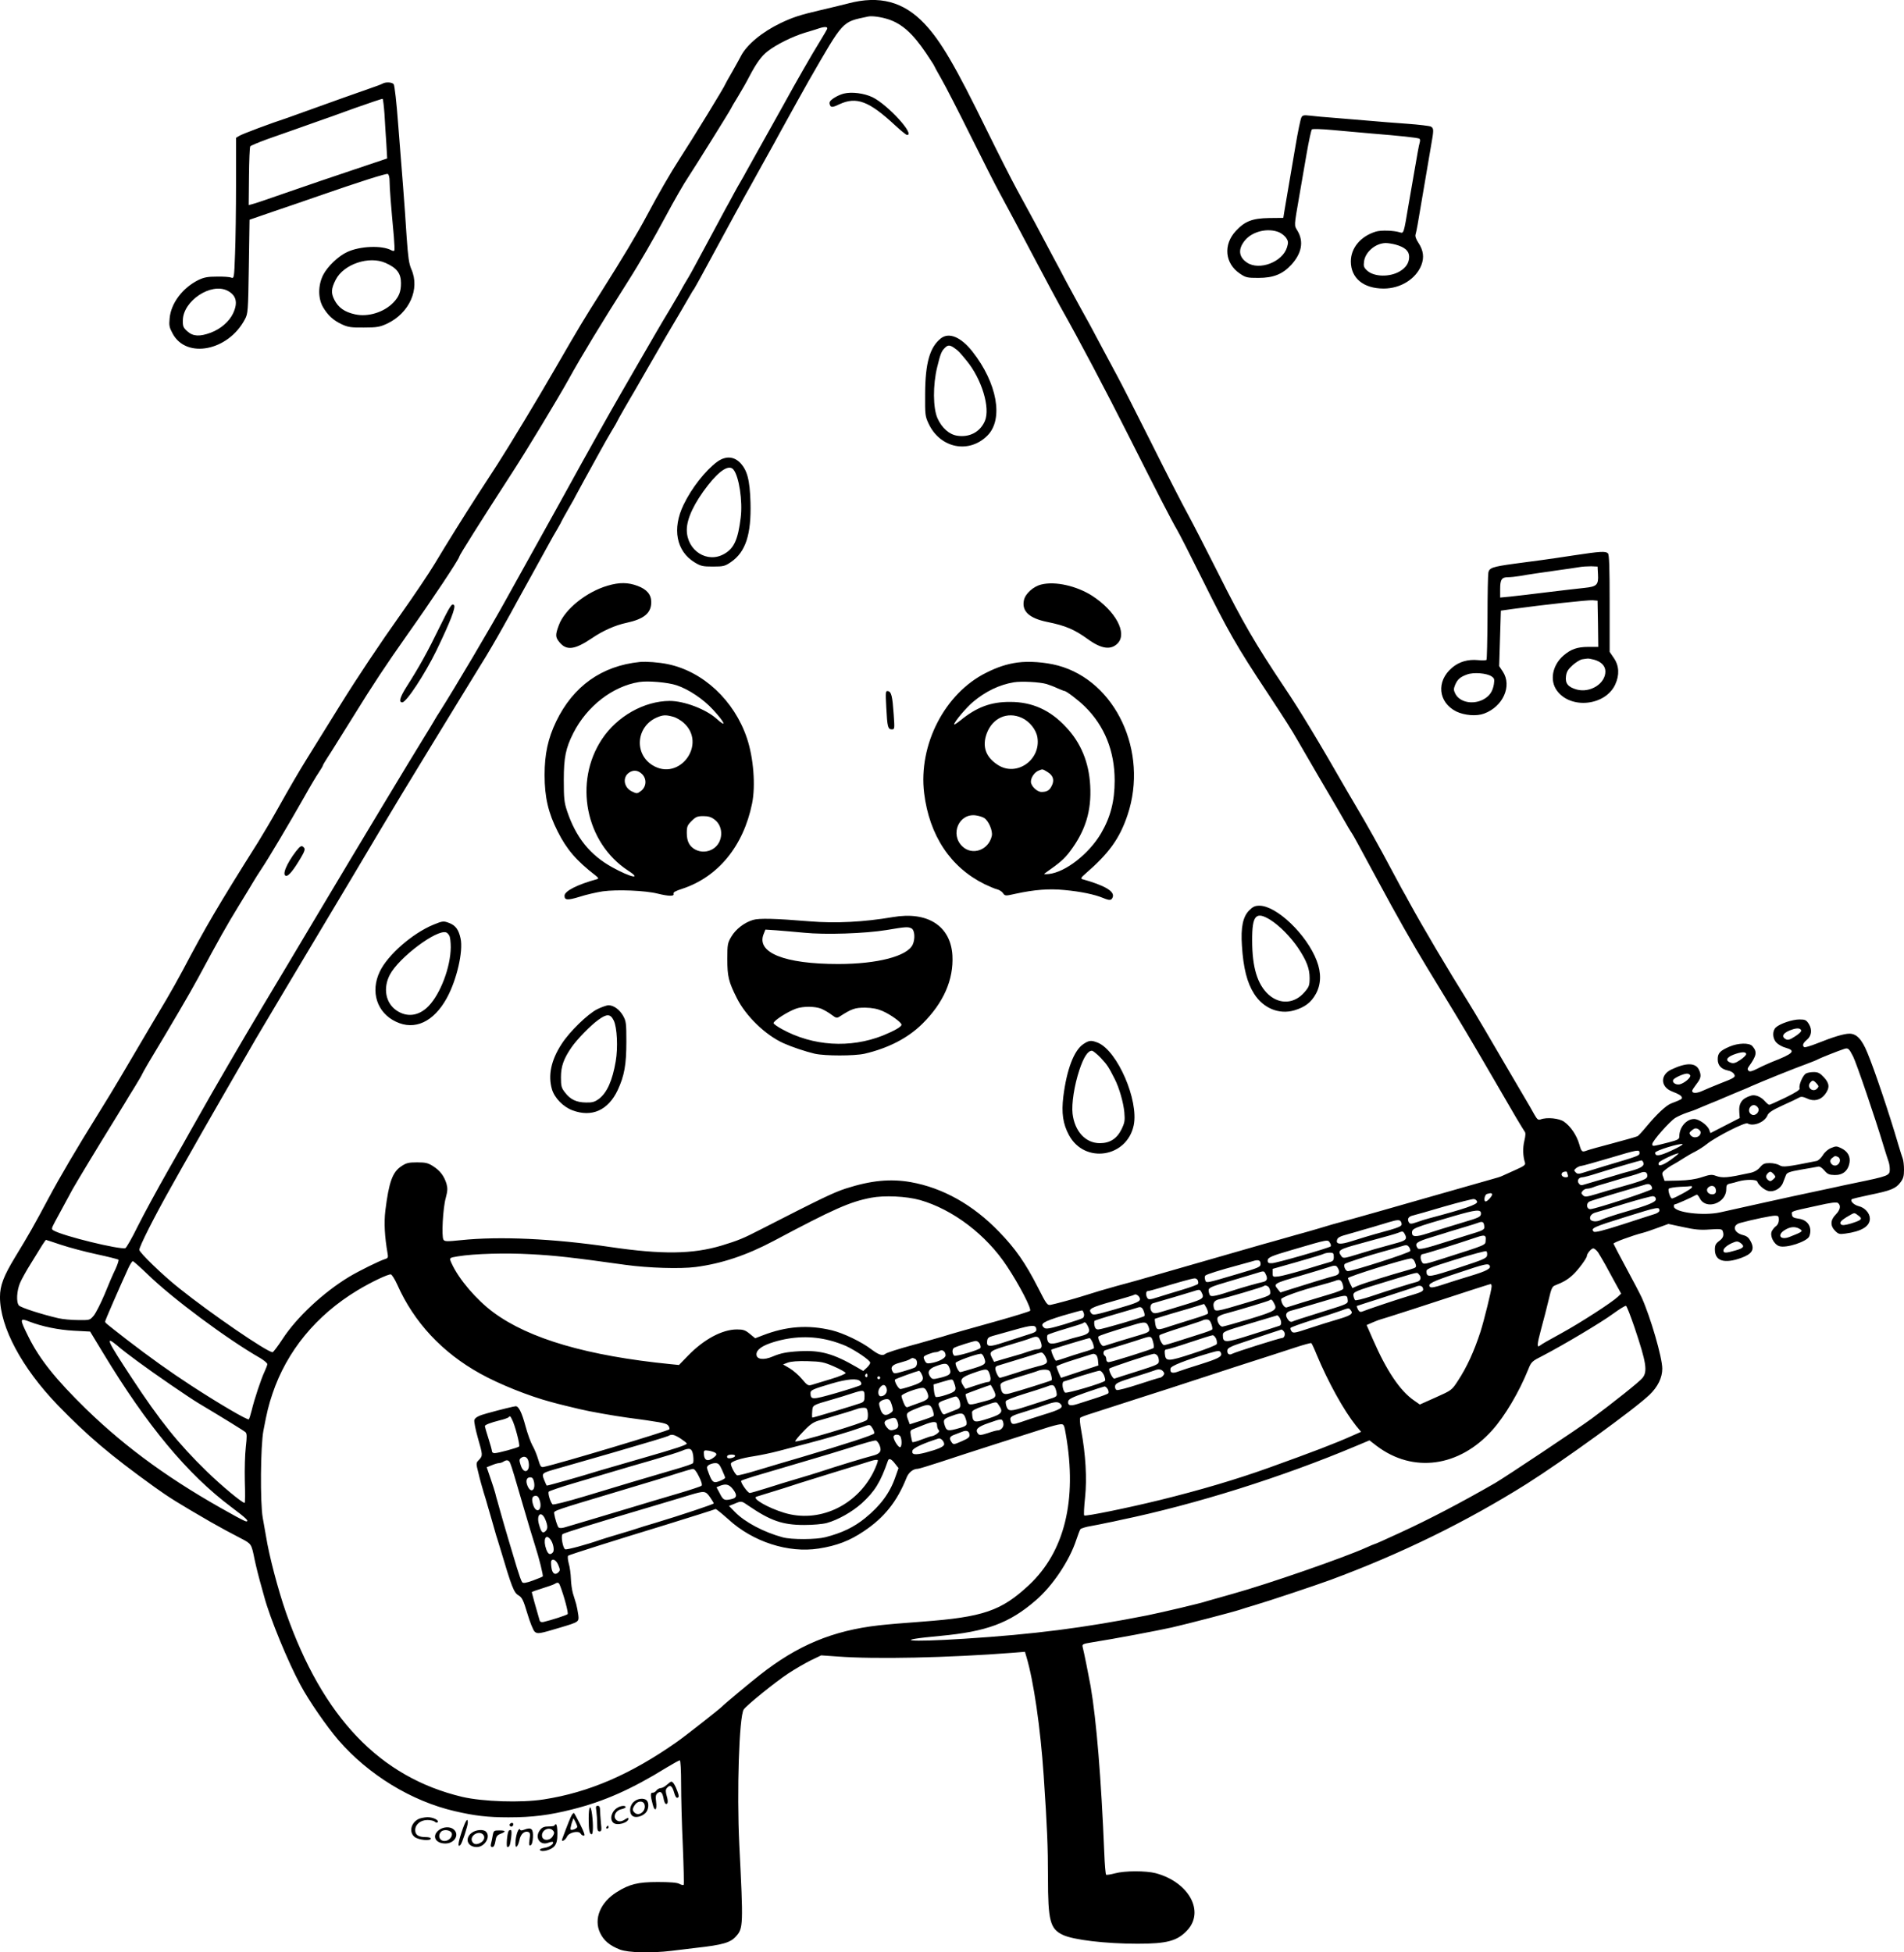 <?xml version="1.0" encoding="UTF-8"?>
<svg xmlns="http://www.w3.org/2000/svg" version="1.0" viewBox="0 0 1338.988 1372.978" preserveAspectRatio="xMidYMid meet">
  <g transform="translate(-351.012,1608.929) scale(0.1,-0.1)" fill="#000000" stroke="none">
    <path d="M9475 16065 c-49 -12 -141 -35 -203 -49 -136 -32 -186 -48 -272 -89 -128 -61 -239 -152 -280 -233 -8 -16 -36 -66 -62 -112 -27 -46 -48 -85 -48 -86 0 -9 -227 -380 -322 -526 -62 -96 -150 -248 -228 -395 -69 -130 -174 -304 -323 -540 -124 -196 -146 -232 -327 -545 -109 -190 -321 -541 -401 -665 -25 -38 -91 -140 -146 -225 -89 -138 -210 -332 -295 -474 -40 -67 -150 -230 -240 -357 -145 -204 -307 -447 -423 -634 -112 -181 -145 -234 -234 -377 -62 -100 -122 -203 -206 -353 -43 -77 -105 -182 -138 -235 -286 -454 -370 -598 -532 -905 -32 -60 -84 -153 -115 -205 -51 -85 -111 -187 -325 -550 -34 -58 -102 -170 -152 -250 -159 -256 -268 -441 -353 -600 -103 -193 -137 -253 -234 -412 -80 -132 -106 -199 -106 -280 0 -211 154 -499 407 -761 211 -217 363 -347 678 -574 103 -74 167 -114 395 -246 68 -39 146 -81 214 -116 74 -39 74 -37 96 -146 12 -57 31 -132 51 -202 5 -18 13 -48 18 -65 39 -146 167 -458 254 -618 59 -111 186 -294 267 -388 211 -244 515 -430 820 -500 138 -32 229 -43 376 -43 169 0 287 15 449 56 224 56 417 142 663 294 46 28 88 51 93 51 5 0 9 -71 9 -167 0 -93 5 -288 12 -435 6 -147 9 -270 6 -274 -4 -3 -17 0 -30 7 -15 9 -66 13 -153 13 -139 0 -199 -15 -288 -71 -115 -72 -163 -189 -117 -286 26 -55 68 -90 140 -118 58 -22 218 -26 361 -9 46 6 125 15 174 21 189 21 242 37 281 81 51 57 52 75 23 648 -18 372 -1 895 31 947 18 28 220 192 314 254 47 31 118 72 158 92 l73 35 115 -8 c264 -20 776 -9 1231 26 l87 7 10 -34 c51 -169 99 -500 122 -839 24 -358 30 -498 30 -715 0 -304 15 -361 105 -403 73 -35 301 -62 525 -62 205 0 278 19 347 92 128 133 15 341 -219 404 -69 18 -218 18 -287 -1 -30 -8 -58 -12 -62 -10 -4 3 -10 71 -13 152 -22 529 -55 933 -96 1173 -12 67 -48 247 -56 276 -5 20 0 23 68 34 159 25 449 80 558 104 114 26 432 109 480 125 14 5 59 19 100 31 100 29 434 141 535 178 500 185 956 409 1380 675 258 163 761 527 866 628 58 56 89 120 89 183 0 79 -83 364 -145 501 -14 30 -64 125 -111 212 -47 87 -86 162 -87 166 -2 8 130 57 208 77 17 4 63 20 104 35 l74 27 103 -22 c82 -18 121 -22 188 -17 70 5 85 3 90 -9 12 -31 5 -51 -24 -72 -24 -18 -30 -30 -30 -60 0 -81 66 -102 185 -59 77 28 96 59 68 114 -14 28 -27 39 -53 46 -68 16 -82 70 -22 86 92 25 219 51 245 51 23 0 27 -4 27 -29 0 -18 -8 -35 -18 -43 -11 -7 -24 -23 -31 -36 -17 -32 13 -93 51 -106 49 -17 197 32 212 69 23 62 -9 115 -75 124 -35 5 -45 10 -47 28 -4 25 -12 22 172 62 105 24 142 28 152 20 22 -18 16 -48 -16 -81 -38 -38 -40 -79 -4 -115 22 -22 31 -25 71 -19 114 15 173 51 173 105 0 38 -35 78 -79 88 -34 9 -61 36 -49 48 3 4 60 17 126 31 147 30 184 44 216 87 21 27 26 45 26 90 0 31 -4 66 -9 79 -5 13 -19 57 -31 98 -64 219 -170 533 -218 647 -39 95 -76 133 -126 133 -38 0 -114 -23 -229 -69 -43 -17 -83 -29 -88 -26 -16 10 -10 28 16 50 35 28 41 72 16 113 -18 28 -26 32 -66 32 -49 0 -137 -29 -166 -56 -26 -24 -25 -77 4 -107 12 -13 41 -30 65 -36 74 -21 55 -41 -97 -100 -28 -12 -74 -32 -102 -47 -38 -19 -54 -23 -62 -15 -9 9 -8 16 1 29 56 78 61 104 25 145 -22 24 -99 22 -160 -4 -67 -29 -83 -46 -83 -89 0 -43 24 -69 71 -79 18 -3 37 -14 43 -24 14 -22 7 -27 -99 -68 -43 -17 -98 -40 -122 -51 -41 -19 -73 -19 -73 0 0 5 14 26 30 47 32 41 36 60 19 99 -24 53 -89 54 -195 4 -80 -37 -78 -122 4 -154 51 -20 65 -29 70 -42 3 -11 -5 -16 -74 -42 -36 -13 -103 -76 -176 -164 -28 -34 -56 -64 -62 -67 -6 -4 -83 -25 -171 -49 -88 -23 -170 -46 -183 -51 -37 -14 -40 -12 -56 44 -18 62 -60 125 -107 158 -34 24 -120 33 -165 16 -17 -6 -24 0 -44 35 -13 24 -42 75 -65 113 -23 39 -67 113 -97 165 -131 226 -263 449 -298 505 -147 235 -324 534 -420 710 -18 33 -40 74 -50 90 -9 17 -44 82 -78 145 -76 144 -167 307 -252 450 -18 30 -41 69 -50 85 -214 373 -335 573 -449 743 -201 300 -294 460 -462 796 -83 165 -180 354 -216 420 -37 67 -154 295 -260 508 -107 213 -213 422 -237 465 -23 43 -67 125 -98 183 -73 138 -110 207 -168 310 -26 47 -69 126 -95 175 -26 50 -64 122 -85 160 -21 39 -59 111 -85 160 -26 50 -60 113 -75 140 -15 28 -59 109 -99 182 -39 72 -133 257 -208 410 -226 462 -327 634 -442 756 -147 155 -316 200 -536 142z m284 -112 c95 -32 170 -99 262 -235 32 -48 59 -89 59 -92 0 -2 23 -44 51 -93 28 -48 121 -230 207 -403 86 -173 175 -349 198 -390 41 -75 168 -313 261 -490 78 -147 144 -271 166 -310 143 -254 317 -584 494 -935 177 -352 292 -576 332 -644 15 -25 91 -174 169 -331 194 -390 245 -480 470 -820 123 -187 163 -249 212 -335 33 -58 233 -401 283 -485 27 -47 58 -101 69 -120 11 -19 24 -39 28 -45 8 -12 36 -62 183 -335 129 -240 242 -439 340 -600 158 -259 273 -449 317 -525 26 -44 96 -163 155 -265 59 -102 130 -223 157 -270 28 -47 55 -91 60 -98 8 -9 7 -28 -2 -66 -12 -50 -10 -107 4 -151 6 -17 -3 -25 -66 -53 -40 -18 -82 -37 -93 -42 -11 -6 -45 -16 -75 -24 -30 -8 -194 -55 -365 -104 -300 -86 -613 -175 -685 -194 -47 -12 -80 -22 -180 -52 -47 -14 -112 -32 -145 -41 -85 -24 -125 -35 -162 -46 -18 -5 -48 -13 -65 -18 -35 -10 -821 -236 -873 -251 -39 -11 -85 -24 -160 -44 -63 -17 -171 -49 -242 -72 -59 -19 -193 -55 -224 -61 -24 -4 -29 3 -88 119 -89 175 -161 278 -275 395 -183 190 -396 309 -621 349 -144 25 -279 12 -457 -45 -86 -28 -175 -71 -595 -286 -126 -65 -160 -79 -278 -115 -204 -61 -418 -64 -785 -10 -399 59 -778 76 -1047 48 -98 -10 -116 -10 -124 3 -15 21 -4 224 16 294 13 50 14 67 5 100 -17 54 -44 91 -94 123 -34 22 -52 27 -112 27 -60 0 -77 -4 -111 -27 -63 -41 -88 -112 -113 -313 -10 -85 -5 -181 16 -302 5 -26 2 -32 -18 -38 -41 -13 -181 -82 -253 -125 -180 -109 -368 -284 -467 -436 -34 -52 -66 -94 -71 -94 -38 0 -435 272 -657 450 -115 91 -280 251 -280 270 0 24 108 238 228 450 54 96 111 198 127 225 52 94 418 730 465 810 113 191 311 523 405 680 182 304 417 698 465 780 66 112 233 388 360 595 59 96 158 258 220 360 62 102 123 201 135 220 28 43 114 190 147 250 50 89 76 136 105 190 17 30 64 116 105 190 41 74 92 167 113 205 21 39 51 92 67 118 15 26 28 50 28 52 0 2 23 42 50 90 28 48 50 88 50 90 0 1 29 54 63 116 35 63 83 150 107 194 24 44 61 109 82 144 21 34 38 64 38 66 0 2 23 43 51 92 28 48 59 102 69 118 10 17 51 89 92 160 41 72 98 169 126 218 86 145 153 260 174 297 11 19 23 40 28 45 4 6 24 42 45 80 168 310 221 407 246 453 16 28 43 78 60 110 18 31 76 136 129 232 54 96 111 200 127 230 84 152 168 304 200 360 250 433 231 413 418 453 28 6 92 -3 144 -20z m-432 -67 c-3 -8 -25 -45 -48 -83 -62 -100 -165 -280 -264 -460 -49 -87 -120 -214 -158 -283 -38 -69 -81 -145 -95 -170 -13 -25 -32 -58 -42 -75 -10 -16 -32 -56 -49 -87 -17 -32 -44 -82 -60 -110 -15 -29 -77 -143 -136 -253 -59 -110 -113 -210 -121 -222 -7 -12 -23 -38 -34 -57 -11 -20 -29 -51 -39 -70 -10 -18 -39 -66 -63 -107 -53 -87 -133 -225 -213 -364 -32 -55 -89 -154 -127 -220 -72 -124 -267 -472 -378 -675 -35 -63 -72 -131 -83 -150 -39 -70 -285 -512 -350 -630 -99 -180 -361 -623 -463 -783 -14 -21 -33 -52 -43 -70 -10 -18 -42 -70 -71 -117 -81 -130 -457 -755 -740 -1230 -139 -234 -319 -535 -400 -670 -125 -209 -351 -597 -443 -762 -15 -27 -39 -69 -54 -95 -14 -27 -88 -156 -163 -288 -75 -132 -170 -307 -211 -389 -40 -82 -80 -151 -87 -154 -36 -13 -439 85 -505 124 -16 9 -16 13 9 60 31 58 100 185 125 231 27 48 193 323 277 458 41 66 82 134 92 150 10 17 40 67 69 113 28 46 51 85 51 88 0 2 20 37 43 77 172 286 295 496 351 600 151 280 193 356 286 508 45 73 91 149 102 168 11 19 37 60 57 90 45 66 198 324 301 506 40 72 86 149 102 172 15 23 28 44 28 47 0 4 15 30 34 59 19 28 98 156 177 282 145 235 233 367 383 580 173 244 366 534 366 550 0 9 146 241 375 595 97 149 318 515 393 650 91 165 232 397 418 690 80 125 183 304 264 455 61 114 129 233 161 280 40 60 299 475 299 480 0 2 21 39 48 82 26 43 63 107 81 143 50 95 85 144 130 179 58 46 175 104 261 130 41 12 86 26 100 31 40 13 63 12 57 -4z m6850 -7043 c3 -7 -17 -26 -43 -42 -36 -24 -51 -28 -65 -20 -38 20 -17 49 50 70 33 10 53 7 58 -8z m365 -183 c26 -53 157 -438 213 -625 15 -49 31 -100 36 -113 5 -13 9 -38 9 -56 0 -44 -7 -47 -245 -96 -55 -11 -118 -25 -140 -30 -22 -5 -87 -19 -145 -31 -58 -12 -215 -46 -350 -76 -135 -30 -276 -61 -315 -70 -116 -25 -315 -1 -323 40 -2 9 1 17 7 17 9 0 109 44 153 68 4 2 14 -10 22 -26 43 -84 186 -35 186 64 0 29 4 35 28 40 15 3 41 10 57 15 52 15 128 15 133 -1 8 -24 49 -59 77 -66 40 -10 89 17 104 58 7 18 16 42 21 54 7 17 25 24 106 38 55 9 108 19 119 21 12 3 28 -7 45 -27 22 -26 33 -31 73 -32 57 -1 94 30 104 87 7 45 -14 81 -61 103 -29 14 -36 14 -69 0 -22 -9 -45 -29 -58 -51 -12 -19 -31 -37 -43 -40 -209 -42 -238 -46 -262 -30 -13 8 -43 15 -68 15 -37 0 -48 -5 -69 -30 -16 -19 -40 -33 -69 -39 -162 -35 -193 -38 -243 -20 -26 10 -42 8 -96 -10 -46 -15 -95 -22 -164 -24 l-99 -2 -10 29 c-10 25 -8 31 18 51 16 13 41 29 55 36 14 8 44 25 66 40 22 14 60 37 85 49 25 13 63 37 85 55 66 52 269 155 285 144 40 -24 122 9 140 57 8 19 33 36 107 70 54 24 106 49 116 55 14 8 28 6 54 -6 49 -24 96 -13 128 29 34 45 32 77 -9 120 -27 29 -41 36 -70 36 -21 0 -45 -4 -55 -10 -22 -11 -53 -83 -45 -104 4 -10 -24 -28 -99 -65 -58 -28 -109 -51 -114 -51 -5 0 -19 11 -31 25 -27 31 -67 48 -96 40 -65 -19 -90 -53 -84 -120 l3 -38 -103 -53 -103 -53 -9 24 c-13 33 -72 75 -106 75 -54 0 -104 -58 -104 -122 0 -20 -9 -25 -73 -42 -117 -30 -117 -30 -117 -12 0 21 122 159 162 184 18 11 56 28 83 37 28 9 64 22 80 30 17 7 54 23 84 35 30 11 73 30 96 40 23 10 66 28 95 40 29 12 72 29 94 40 72 32 312 129 388 156 40 15 78 30 83 34 9 6 144 60 185 73 27 9 34 2 62 -53z m-752 16 c0 -7 -19 -26 -42 -41 -33 -22 -47 -26 -67 -19 -39 14 -31 36 19 56 55 21 90 23 90 4z m-394 -148 c9 -14 -38 -55 -72 -64 -29 -7 -58 14 -46 32 8 14 70 42 94 43 9 1 20 -4 24 -11z m889 -58 c17 -19 17 -22 3 -37 -30 -29 -74 10 -48 42 16 20 23 19 45 -5z m-411 -172 c15 -25 -19 -61 -45 -47 -22 11 -25 39 -7 57 16 16 38 12 52 -10z m-404 -171 c0 -35 -48 -49 -71 -21 -11 14 -10 19 10 35 17 14 27 16 42 9 10 -6 19 -16 19 -23z m-205 -129 c-84 -39 -115 -43 -115 -15 0 15 177 69 193 60 5 -3 -30 -23 -78 -45z m-225 -17 c0 -19 -6 -21 -245 -92 -38 -12 -97 -30 -130 -40 -52 -17 -61 -18 -74 -4 -13 13 -13 16 4 30 11 8 27 15 35 15 8 0 96 25 195 54 207 62 215 63 215 37z m221 -47 c-59 -43 -97 -52 -85 -21 4 12 115 65 139 66 5 1 -19 -20 -54 -45z m1173 20 c20 -8 21 -38 1 -54 -18 -15 -43 -7 -52 16 -4 11 1 22 12 30 22 16 19 16 39 8z m-1367 -40 c9 -23 -15 -39 -87 -59 -36 -9 -83 -23 -105 -30 -22 -7 -74 -22 -115 -34 -41 -12 -88 -26 -105 -31 -24 -8 -32 -7 -42 7 -15 19 -1 43 25 43 9 0 59 13 111 30 108 34 292 88 304 89 4 1 10 -6 14 -15z m-537 -68 c0 -2 3 -11 6 -20 4 -11 0 -16 -14 -16 -23 0 -36 15 -27 30 6 10 35 14 35 6z m565 -25 c0 -24 -23 -33 -230 -91 -16 -4 -70 -20 -119 -35 -79 -24 -91 -25 -104 -11 -13 12 -13 18 -2 30 7 9 21 16 31 16 10 0 28 4 41 9 13 6 57 20 98 31 41 12 86 26 100 30 14 4 45 13 70 20 25 7 54 16 65 21 32 13 50 6 50 -20z m889 11 c15 -18 15 -20 -4 -37 -16 -14 -22 -15 -35 -5 -18 15 -19 32 -3 48 16 16 22 15 42 -6z m-856 -104 c-5 -12 -391 -139 -433 -142 -27 -1 -33 39 -8 53 10 5 90 30 178 56 88 26 178 52 200 59 32 11 43 11 54 0 7 -7 11 -18 9 -26z m280 10 c-4 -11 -120 -75 -139 -77 -12 -2 -32 60 -23 69 5 5 41 11 79 13 39 1 74 4 78 5 5 1 7 -4 5 -10z m167 -8 c8 -25 -1 -40 -24 -40 -28 0 -46 26 -31 45 18 21 48 19 55 -5z m-1572 -37 c8 -7 -31 -53 -45 -53 -16 0 -8 49 10 53 27 7 28 7 35 0z m-4023 -43 c231 -66 466 -244 612 -466 85 -128 175 -301 162 -313 -5 -5 -108 -37 -229 -71 -208 -58 -329 -92 -385 -110 -14 -4 -45 -13 -70 -20 -25 -7 -56 -16 -70 -20 -14 -4 -43 -13 -65 -18 -106 -29 -191 -56 -199 -64 -19 -16 -46 -7 -98 32 -69 53 -196 114 -278 134 -167 40 -320 29 -487 -36 l-52 -20 -38 31 c-31 26 -46 31 -90 31 -103 0 -231 -68 -343 -183 l-65 -67 -60 6 c-582 58 -994 178 -1245 364 -119 88 -243 233 -293 343 -19 41 -19 41 43 51 115 19 335 25 513 15 171 -9 288 -22 667 -75 160 -22 384 -29 492 -15 184 24 359 83 548 183 423 225 535 275 685 304 94 18 249 11 345 -16z m5175 5 c0 -19 -53 -41 -205 -85 -84 -24 -165 -51 -182 -60 -27 -15 -68 -12 -74 5 -8 19 10 41 39 48 12 3 103 30 202 61 99 30 189 54 200 53 12 -1 20 -9 20 -22z m-1257 -17 c4 -19 -86 -50 -343 -118 -16 -4 -52 -15 -79 -25 -40 -14 -50 -14 -57 -3 -15 23 -5 42 26 49 17 4 116 32 220 63 105 30 199 54 210 53 11 -1 21 -10 23 -19z m1282 -63 c0 -7 -15 -18 -32 -23 -18 -6 -120 -38 -226 -73 -137 -44 -196 -59 -204 -51 -23 23 -5 32 227 104 230 72 235 72 235 43z m-1255 -19 c0 -24 -10 -29 -135 -66 -138 -42 -152 -46 -242 -75 -81 -26 -108 -25 -108 5 0 31 12 35 300 119 148 43 185 47 185 17z m2655 -16 c31 -23 23 -31 -53 -55 -44 -13 -62 -14 -70 -6 -13 13 1 29 53 59 43 25 40 25 70 2z m-3216 -46 c11 -29 6 -32 -189 -85 -46 -13 -65 -19 -162 -49 -74 -24 -107 -22 -101 6 4 20 18 28 78 44 25 7 56 16 70 20 14 4 59 18 100 29 41 12 95 28 120 36 60 18 77 18 84 -1z m584 -26 c3 -28 1 -29 -128 -68 -41 -13 -100 -31 -130 -41 -156 -50 -203 -61 -211 -47 -22 34 -9 44 99 77 59 18 118 36 132 41 14 4 59 18 100 30 41 12 84 26 95 30 29 12 40 7 43 -22z m2213 -18 c34 -19 29 -22 -68 -60 -64 -24 -88 15 -30 50 36 22 68 25 98 10z m-2771 -41 c17 -31 8 -43 -46 -58 -158 -43 -198 -55 -288 -83 -95 -29 -100 -30 -113 -12 -29 40 -19 47 137 89 205 56 237 65 261 74 34 14 37 13 49 -10z m568 -41 c-3 -37 17 -28 -305 -131 -122 -39 -132 -41 -142 -25 -16 26 -13 58 5 58 12 0 221 65 384 120 51 17 62 13 58 -22z m-10018 -33 c57 -19 169 -49 249 -66 80 -17 149 -35 154 -38 4 -4 -6 -34 -21 -67 -16 -32 -50 -111 -76 -176 -27 -64 -61 -131 -76 -150 -28 -33 -28 -33 -111 -32 -46 0 -109 6 -139 13 -116 27 -266 75 -277 90 -20 23 -15 104 8 158 11 26 46 89 77 138 31 50 66 107 79 128 13 20 25 37 26 37 2 0 50 -16 107 -35z m8924 12 c6 -9 7 -19 4 -23 -12 -11 -382 -118 -413 -118 -24 -1 -30 3 -30 19 0 21 26 32 170 74 266 78 252 75 269 48z m2889 -1 c28 -22 20 -34 -37 -50 -66 -20 -86 -20 -86 -2 0 16 23 36 59 53 34 15 43 15 64 -1z m-2325 -54 c-3 -13 -398 -140 -439 -142 -17 0 -34 40 -21 51 8 8 170 60 273 88 41 11 94 26 119 34 40 13 46 12 58 -2 7 -8 11 -22 10 -29z m1320 -9 c10 -16 32 -53 49 -83 16 -30 49 -90 72 -132 l42 -76 -23 -22 c-42 -40 -263 -183 -398 -257 -99 -54 -135 -75 -148 -85 -25 -21 -24 3 6 114 17 62 41 155 53 206 19 82 25 95 48 103 54 21 87 40 121 72 36 32 100 118 100 134 0 16 31 53 45 53 7 0 22 -12 33 -27z m-780 -23 c-3 -19 -28 -30 -188 -82 -215 -71 -234 -74 -238 -37 -3 25 2 27 205 91 114 36 212 62 216 58 5 -4 7 -18 5 -30z m-1078 -10 c0 -25 -5 -31 -37 -39 -21 -6 -99 -29 -173 -52 -74 -22 -154 -43 -177 -46 -42 -5 -43 -4 -43 24 l0 29 173 49 c94 27 179 52 187 57 8 4 27 8 43 8 23 0 27 -4 27 -30z m570 -36 c15 -38 14 -38 -37 -53 -146 -41 -325 -97 -365 -114 l-37 -16 -16 31 c-8 17 -15 35 -15 39 0 11 400 136 443 138 10 1 22 -10 27 -25z m-1085 -13 c0 -22 -12 -27 -165 -72 -227 -67 -217 -65 -225 -39 -4 12 -3 25 2 29 9 9 105 39 228 72 44 12 91 25 105 29 39 13 55 7 55 -19z m-7826 -74 c175 -170 558 -455 794 -590 26 -16 47 -34 47 -41 0 -7 -9 -30 -19 -52 -23 -47 -73 -197 -91 -274 -8 -30 -16 -58 -20 -62 -7 -9 -215 113 -405 237 -149 97 -293 200 -454 324 -159 124 -151 117 -151 128 0 8 103 244 163 375 12 26 26 48 31 48 5 0 52 -42 105 -93z m9437 62 c12 -20 -20 -38 -136 -73 -63 -19 -150 -46 -194 -61 -56 -19 -82 -23 -89 -16 -21 21 16 39 198 99 191 64 210 68 221 51z m-1066 -20 c16 -28 7 -45 -27 -53 -33 -8 -194 -57 -303 -92 l-75 -24 -17 21 c-34 41 -33 42 162 98 80 23 163 49 185 56 55 19 63 18 75 -6z m-510 -38 c17 -33 12 -50 -17 -57 -31 -6 -153 -41 -193 -54 -136 -45 -172 -53 -181 -39 -5 8 -9 23 -9 35 0 17 19 26 143 62 78 23 162 48 187 56 60 19 58 19 70 -3z m1078 -3 c21 -21 14 -47 -15 -54 -37 -9 -194 -58 -321 -101 -57 -19 -108 -31 -112 -27 -5 5 -10 20 -12 32 -3 26 9 31 237 100 230 70 208 65 223 50z m-7184 -73 c117 -264 316 -478 584 -626 133 -74 342 -158 497 -199 38 -11 148 -38 200 -50 69 -17 247 -48 335 -60 224 -30 273 -38 287 -53 9 -9 13 -22 11 -29 -5 -11 -775 -242 -885 -265 -18 -4 -23 3 -38 53 -9 32 -28 77 -41 99 -12 22 -34 82 -48 134 -26 97 -48 141 -69 141 -10 0 -109 -24 -202 -50 -57 -15 -83 -29 -89 -47 -3 -10 8 -66 24 -123 36 -125 36 -127 9 -157 -22 -22 -22 -23 -4 -94 9 -40 26 -99 36 -133 11 -34 24 -79 30 -101 6 -22 15 -51 19 -65 4 -14 13 -45 20 -70 7 -25 16 -56 20 -70 5 -14 17 -54 28 -90 81 -273 96 -310 127 -329 26 -15 35 -32 64 -129 18 -61 41 -118 51 -127 20 -18 32 -16 185 30 127 38 128 39 122 88 -3 23 -10 58 -15 77 -6 19 -16 53 -23 75 -6 22 -13 67 -14 101 -1 33 -7 82 -15 108 -7 27 -9 50 -4 55 7 6 315 104 686 217 171 53 343 107 350 111 4 2 44 -31 90 -72 173 -159 422 -239 635 -206 128 20 219 55 318 122 144 96 233 208 300 375 15 39 47 64 80 64 7 0 80 22 162 49 81 27 256 84 388 126 132 42 281 90 332 106 51 17 104 31 119 32 26 2 28 -1 40 -73 80 -461 -9 -823 -260 -1058 -194 -181 -321 -225 -751 -257 -115 -8 -253 -20 -305 -26 -324 -37 -571 -140 -835 -348 -73 -57 -256 -210 -265 -221 -12 -14 -261 -210 -320 -251 -323 -227 -618 -355 -936 -404 -158 -25 -428 -16 -574 18 -578 138 -980 558 -1239 1297 -55 159 -118 396 -140 535 -6 33 -16 92 -23 130 -19 106 -16 507 5 615 25 131 35 173 63 257 101 301 308 553 598 728 96 58 216 115 235 112 7 -1 28 -34 45 -72z m5630 29 c3 -9 4 -20 1 -24 -3 -5 -52 -23 -108 -40 -56 -17 -133 -40 -170 -52 -59 -19 -70 -20 -78 -7 -13 20 -11 49 3 49 7 0 42 9 78 20 133 40 235 69 251 69 9 1 20 -6 23 -15z m1017 -21 c5 -14 8 -32 5 -38 -2 -6 -44 -23 -93 -37 -124 -37 -285 -86 -304 -93 -15 -6 -39 30 -39 58 0 13 137 62 275 98 44 12 89 25 100 29 34 14 45 11 56 -17z m1049 -21 c0 -24 -54 -242 -78 -317 -46 -141 -96 -250 -159 -346 -43 -66 -44 -67 -156 -117 l-112 -50 -40 28 c-99 68 -193 208 -289 428 l-45 103 46 20 c24 10 47 19 50 19 6 0 396 126 638 206 72 23 133 43 138 43 4 1 7 -7 7 -17z m-1572 0 c7 -5 14 -21 15 -36 2 -28 1 -28 -163 -77 -227 -68 -226 -67 -234 -34 -8 32 5 51 42 58 39 7 304 85 310 92 7 7 15 6 30 -3z m1090 -15 c4 -19 -6 -24 -118 -57 -73 -22 -279 -91 -312 -105 -11 -4 -20 0 -28 15 -6 12 -10 23 -8 25 2 1 91 30 198 64 107 35 204 66 215 71 28 13 49 8 53 -13z m-1558 -26 c21 -40 12 -47 -97 -81 -60 -18 -136 -42 -171 -52 -50 -16 -66 -17 -77 -8 -21 17 -19 58 3 64 60 17 244 71 277 82 52 17 53 17 65 -5z m-435 -39 c9 -25 -9 -33 -175 -81 -147 -42 -154 -43 -167 -25 -21 28 -3 38 156 83 79 22 146 42 148 45 9 8 31 -5 38 -22z m1463 -14 c3 -27 1 -28 -160 -78 -182 -57 -206 -65 -230 -75 -11 -4 -22 1 -33 19 -20 30 -10 50 28 59 12 3 85 24 162 47 233 70 228 69 233 28z m-519 -22 c26 -48 17 -55 -169 -112 -96 -29 -183 -53 -193 -54 -20 0 -42 41 -34 63 3 8 23 19 44 25 122 33 316 92 321 97 10 10 19 5 31 -19z m-473 -37 c8 -17 12 -35 7 -39 -4 -4 -48 -20 -98 -35 -49 -15 -122 -38 -162 -51 -94 -32 -99 -31 -108 12 -3 20 -5 37 -3 39 2 1 53 17 113 35 85 24 211 62 232 69 1 1 10 -13 19 -30z m3009 -135 c83 -247 93 -309 56 -355 -20 -26 -210 -177 -356 -285 -93 -69 -610 -413 -680 -454 -242 -139 -463 -255 -670 -350 -116 -54 -176 -80 -180 -80 -2 0 -28 -11 -57 -24 -157 -71 -693 -257 -938 -325 -85 -24 -166 -47 -180 -51 -42 -15 -315 -79 -423 -101 -446 -88 -796 -133 -1284 -164 -403 -26 -520 -12 -169 20 322 30 484 89 668 248 119 101 239 280 287 427 12 36 25 70 29 75 4 6 39 17 77 23 39 7 88 17 110 22 22 4 65 13 95 20 529 110 1136 301 1658 521 l93 39 52 -40 c255 -192 579 -148 811 111 89 99 189 268 254 429 21 53 26 57 105 97 140 73 408 232 492 294 44 32 84 57 90 55 5 -1 32 -70 60 -152z m-3451 113 c6 -15 7 -29 4 -33 -10 -9 -300 -94 -324 -94 -16 0 -23 8 -27 28 -3 15 -2 30 1 33 4 3 72 25 152 48 80 23 150 44 155 46 19 6 30 -2 39 -28z m1456 7 c20 -23 -2 -37 -95 -64 -44 -13 -132 -40 -195 -61 -104 -35 -116 -37 -127 -22 -7 9 -10 20 -7 24 3 5 71 29 152 55 81 25 170 54 197 64 64 23 60 23 75 4z m-1877 -23 c3 -11 0 -24 -7 -30 -6 -5 -66 -25 -134 -46 -99 -29 -126 -34 -138 -24 -34 28 -10 43 126 85 74 22 138 39 141 38 4 -2 9 -13 12 -23z m1377 -30 c14 -26 13 -51 -2 -55 -7 -3 -93 -30 -191 -61 -191 -61 -207 -62 -207 -6 0 25 6 28 188 82 103 31 190 57 194 58 4 0 12 -8 18 -18z m-8793 -26 c91 -35 204 -58 313 -64 l114 -6 91 -150 c309 -511 593 -853 903 -1085 103 -77 127 -100 103 -100 -5 0 -51 23 -102 52 -417 229 -737 460 -1023 738 -213 208 -327 350 -405 507 -64 129 -64 136 6 108z m8312 -16 c6 -17 9 -35 6 -39 -3 -5 -44 -20 -93 -35 -48 -15 -120 -38 -160 -51 -40 -13 -78 -24 -85 -24 -16 0 -42 59 -31 70 5 5 74 29 153 54 78 25 146 47 149 50 3 3 15 6 28 6 16 0 25 -9 33 -31z m-870 -13 c22 -41 11 -58 -49 -73 -30 -7 -83 -22 -117 -33 -86 -28 -109 -26 -117 6 -4 15 -3 31 2 36 4 4 62 24 127 43 65 19 121 37 123 40 10 10 19 5 31 -19z m428 -6 c13 -34 7 -39 -57 -58 -75 -22 -236 -71 -252 -77 -12 -5 -21 2 -33 24 -9 18 -13 36 -10 41 5 7 79 32 250 83 76 23 89 21 102 -13z m-789 -17 c3 -18 -6 -24 -70 -43 -40 -13 -113 -36 -161 -52 -99 -33 -120 -31 -115 9 2 22 10 29 38 37 19 5 87 24 150 42 130 37 154 38 158 7z m1741 -17 c13 -15 5 -46 -12 -46 -16 0 -329 -99 -351 -111 -22 -13 -39 1 -34 27 2 12 25 25 73 41 196 66 301 101 306 102 4 1 12 -5 18 -13z m-477 -50 c6 -14 8 -31 5 -39 -3 -7 -78 -37 -168 -66 -177 -58 -192 -58 -197 -2 -3 24 1 31 15 31 10 1 83 23 163 50 80 27 151 49 158 49 7 1 17 -10 24 -23z m-2717 -13 c33 -8 84 -26 114 -39 70 -33 171 -101 171 -118 0 -7 -11 -23 -24 -35 l-25 -23 -48 28 c-160 93 -253 119 -398 111 -92 -5 -136 -14 -190 -37 -65 -28 -115 -21 -115 15 0 33 41 62 123 87 133 40 264 44 392 11z m1484 -9 c14 -39 6 -53 -29 -54 -8 0 -35 -8 -60 -16 -25 -9 -58 -20 -75 -24 -16 -5 -60 -17 -97 -28 l-67 -20 -16 31 c-21 42 -14 47 130 90 66 19 131 40 145 46 43 17 55 13 69 -25z m790 -1 c6 -21 7 -40 3 -44 -11 -9 -296 -99 -315 -99 -10 0 -17 8 -17 19 0 11 -4 23 -10 26 -14 9 -12 35 3 39 40 12 228 70 262 82 58 19 63 18 74 -23z m-425 -5 c7 -18 11 -36 9 -40 -2 -4 -36 -17 -76 -28 -40 -12 -97 -30 -128 -41 -30 -10 -58 -19 -62 -19 -9 0 -39 72 -33 78 4 4 252 79 268 81 5 1 14 -14 22 -31z m-6714 -134 c116 -86 357 -251 425 -292 169 -101 322 -195 332 -205 10 -10 10 -32 2 -102 -6 -50 -9 -159 -7 -242 3 -84 2 -153 -1 -153 -18 0 -162 120 -265 220 -200 194 -333 360 -528 657 -175 266 -192 303 -105 231 28 -25 95 -76 147 -114z m5920 126 c6 -11 8 -25 5 -30 -9 -15 -176 -63 -185 -54 -15 16 -15 46 0 55 21 11 131 46 152 48 10 0 22 -8 28 -19z m2370 -78 c80 -192 190 -391 277 -500 l35 -42 -59 -26 c-127 -57 -277 -114 -588 -226 -228 -82 -485 -158 -765 -227 -232 -57 -527 -117 -535 -109 -4 3 -1 61 6 127 14 132 4 302 -27 470 -9 46 -12 86 -7 90 4 4 37 17 73 28 36 12 193 62 350 113 157 50 296 95 310 100 14 5 174 57 355 116 182 58 375 121 430 139 55 18 103 31 107 29 3 -2 21 -39 38 -82z m-2610 -4 c0 -20 -48 -46 -105 -55 -26 -4 -33 -1 -43 21 -11 24 -9 27 24 41 20 8 44 15 53 15 9 0 23 4 31 10 18 11 40 -6 40 -32z m1937 16 c9 -25 -16 -38 -145 -79 -65 -20 -135 -43 -156 -51 -42 -16 -60 -9 -54 22 3 18 102 57 268 106 71 21 79 21 87 2z m-1252 -2 c6 -4 16 -19 22 -34 15 -33 5 -43 -57 -57 -25 -6 -93 -26 -152 -46 -59 -19 -111 -35 -116 -35 -10 0 -32 44 -32 66 0 8 6 16 13 18 98 30 194 59 242 74 75 24 68 23 80 14z m-415 -28 c18 -45 13 -51 -74 -78 -46 -14 -88 -26 -93 -26 -11 0 -33 43 -33 64 0 11 142 63 178 65 7 1 17 -11 22 -25z m787 18 c7 -4 14 -23 15 -41 l3 -34 -130 -43 c-71 -24 -131 -44 -132 -44 -4 0 -33 71 -33 80 0 4 53 25 118 45 64 20 122 38 127 40 16 5 19 5 32 -3z m431 -4 c7 -7 12 -24 12 -38 0 -25 -7 -28 -151 -74 -82 -26 -156 -49 -162 -52 -11 -4 -44 62 -35 71 9 9 287 101 314 104 5 0 15 -4 22 -11z m-1704 -24 c21 -8 20 -51 -1 -62 -10 -5 -46 -17 -81 -27 -55 -16 -65 -17 -73 -4 -20 32 -6 51 49 65 30 8 61 18 70 24 21 12 17 11 36 4z m-570 -54 c44 -19 81 -40 83 -46 2 -6 -44 -25 -104 -43 -60 -18 -120 -36 -135 -41 -24 -7 -31 -3 -68 41 -22 27 -62 61 -87 76 l-46 27 34 13 c22 8 71 12 139 10 95 -3 113 -6 184 -37z m814 -12 c15 -40 4 -51 -70 -69 -47 -11 -52 -10 -65 7 -24 33 -12 57 37 75 69 26 84 24 98 -13z m282 -43 c12 -37 7 -55 -15 -55 -7 0 -45 -11 -84 -24 l-72 -24 -15 23 c-27 42 -15 58 66 87 99 35 106 35 120 -7z m432 -4 c5 -18 7 -35 4 -38 -5 -5 -234 -77 -296 -93 -41 -11 -56 -1 -62 41 -6 36 -9 34 142 80 58 17 114 35 125 40 11 4 33 7 49 6 25 -2 31 -8 38 -36z m788 24 c10 -12 10 -18 0 -30 -7 -8 -18 -15 -24 -15 -6 0 -73 -21 -149 -46 -76 -25 -145 -43 -153 -40 -9 3 -14 15 -12 28 3 19 21 28 133 63 72 22 137 44 145 47 26 11 47 9 60 -7z m-1700 -16 c23 -43 10 -61 -65 -85 -38 -13 -76 -23 -82 -23 -15 -1 -47 58 -38 67 6 6 150 58 167 61 4 1 12 -8 18 -20z m1284 -11 c7 -18 11 -36 7 -39 -15 -17 -272 -92 -281 -83 -18 18 -24 73 -9 78 8 2 64 20 124 40 61 19 118 35 127 36 11 0 23 -13 32 -32z m-1664 -4 c0 -8 -5 -12 -10 -9 -6 4 -8 11 -5 16 9 14 15 11 15 -7z m90 -14 c0 -5 -4 -10 -10 -10 -5 0 -10 5 -10 10 0 6 5 10 10 10 6 0 10 -4 10 -10z m-140 -25 c9 -10 10 -19 3 -26 -5 -5 -83 -30 -172 -56 -171 -49 -180 -49 -181 0 0 20 15 27 150 67 109 32 181 38 200 15z m660 -11 c20 -52 14 -61 -56 -84 -37 -13 -70 -18 -74 -14 -5 5 -10 27 -12 48 l-3 39 60 18 c78 23 74 23 85 -7z m-474 -41 c7 -26 -14 -53 -42 -53 -19 0 -23 37 -7 59 20 29 41 26 49 -6z m749 -3 c28 -53 21 -63 -53 -83 -122 -33 -118 -34 -132 8 -7 20 -10 38 -8 41 4 3 164 62 175 64 1 0 9 -13 18 -30z m434 13 c5 -10 11 -29 12 -42 4 -21 -2 -26 -56 -42 -33 -11 -101 -32 -152 -49 -114 -37 -131 -38 -144 -3 -5 14 -8 32 -5 39 3 7 58 29 123 49 65 20 134 42 153 49 48 19 58 19 69 -1z m372 -14 c6 -12 7 -25 2 -29 -4 -4 -46 -20 -93 -35 -47 -15 -103 -33 -125 -40 -47 -15 -67 -10 -63 18 2 17 26 29 123 63 66 23 125 42 132 43 7 1 17 -8 24 -20z m-1271 -19 c18 -43 9 -54 -57 -77 -32 -11 -66 -24 -76 -28 -13 -6 -20 1 -32 29 -8 19 -15 41 -15 49 0 13 107 54 146 56 15 1 25 -8 34 -29z m-440 -29 c0 -33 -4 -40 -27 -49 -38 -14 -330 -102 -340 -102 -2 0 -3 19 -1 42 3 47 0 45 143 86 39 11 97 29 130 40 90 29 95 29 95 -17z m659 -15 c7 -8 13 -27 14 -42 2 -24 -4 -30 -43 -44 -25 -10 -53 -21 -63 -25 -13 -6 -20 1 -32 29 -23 55 -28 50 70 84 41 14 41 14 54 -2z m-467 -47 c11 -37 10 -43 -7 -55 -36 -27 -61 -18 -74 28 -12 37 -11 43 5 55 10 7 28 13 41 13 17 0 25 -9 35 -41z m752 -1 c34 -48 23 -63 -69 -93 -108 -35 -115 -33 -119 42 -1 12 21 24 79 44 99 34 91 33 109 7z m436 6 c20 -23 -1 -37 -120 -73 -58 -18 -129 -41 -159 -52 -59 -20 -66 -19 -74 10 -7 27 4 34 108 65 50 15 113 36 140 46 63 23 89 24 105 4z m-901 -40 c7 -19 10 -38 6 -42 -3 -4 -42 -19 -86 -33 l-81 -26 -8 22 c-22 58 -22 58 65 93 74 30 89 28 104 -14z m-456 -21 c2 -21 0 -43 -7 -50 -19 -20 -492 -161 -503 -150 -3 3 22 34 56 69 47 50 71 66 108 77 26 7 59 17 73 21 14 5 59 18 100 30 41 12 84 26 95 30 11 5 32 9 46 9 24 1 27 -4 32 -36z m686 -34 c18 -51 14 -57 -43 -73 -79 -23 -89 -21 -102 19 -13 41 -8 47 52 68 64 24 81 21 93 -14z m-3189 -10 c21 -38 59 -184 51 -192 -9 -9 -147 -47 -173 -47 -10 0 -18 6 -18 13 0 7 -11 48 -25 91 -14 43 -25 82 -25 86 0 9 38 24 105 41 28 6 54 16 60 20 12 12 13 12 25 -12z m2711 -16 c13 -35 6 -51 -27 -59 -21 -6 -31 -2 -46 16 -25 31 -23 47 10 58 43 16 52 14 63 -15z m745 -10 c7 -26 -14 -53 -41 -53 -7 0 -37 -8 -68 -19 -47 -15 -59 -16 -68 -5 -24 29 -5 49 71 75 96 34 98 34 106 2z m-466 -16 c0 -13 5 -28 11 -34 8 -8 4 -15 -12 -27 -13 -9 -28 -16 -34 -16 -6 0 -39 -11 -73 -24 -34 -14 -63 -21 -66 -18 -2 4 -6 24 -10 45 -6 33 -4 38 16 46 13 5 46 18 73 29 70 28 95 28 95 -1z m-454 -22 c9 -13 14 -30 12 -36 -4 -11 -203 -76 -518 -169 -91 -26 -226 -67 -300 -89 -74 -23 -140 -39 -146 -37 -13 5 -44 62 -44 81 0 17 71 40 165 54 44 7 121 23 170 36 50 13 144 38 210 55 134 35 294 82 370 110 65 24 62 24 81 -5z m682 -43 c3 -19 -6 -27 -54 -48 -55 -24 -59 -25 -71 -8 -20 28 -16 41 20 54 17 6 41 16 52 20 31 13 50 7 53 -18z m-2032 -29 c24 -16 43 -31 44 -35 0 -10 -68 -33 -315 -104 -126 -36 -257 -74 -290 -84 -141 -44 -378 -111 -380 -108 -2 2 -10 20 -18 40 -18 44 -15 48 63 71 30 8 222 64 425 122 204 59 377 111 385 116 24 14 40 11 86 -18z m1548 11 c11 -29 7 -76 -6 -72 -18 6 -51 65 -43 78 10 16 42 12 49 -6z m306 -51 c0 -17 -41 -35 -131 -59 -74 -19 -100 -15 -92 14 4 18 76 51 183 85 16 5 40 -19 40 -40z m-455 -5 c18 -44 6 -63 -52 -77 -48 -12 -259 -76 -363 -111 -30 -10 -102 -32 -160 -49 -58 -17 -154 -46 -215 -66 -60 -19 -116 -35 -122 -35 -15 0 -69 78 -60 86 3 3 43 17 89 31 98 29 306 90 433 128 50 14 146 44 215 65 143 45 189 58 208 59 7 1 19 -14 27 -31z m-1310 -74 c3 -26 3 -50 -2 -55 -5 -5 -54 -22 -109 -38 -192 -56 -441 -130 -654 -195 -127 -38 -219 -61 -224 -56 -15 15 -34 77 -27 89 4 5 85 33 181 61 96 29 218 64 270 80 52 16 176 52 274 80 99 29 193 58 210 66 58 25 73 19 81 -32z m159 16 c8 -8 4 -16 -14 -30 -44 -34 -70 -22 -70 32 0 18 4 20 37 15 20 -4 41 -11 47 -17z m136 -19 c0 -11 -40 -22 -52 -15 -5 3 -6 10 -3 15 8 12 55 12 55 0z m-1454 -36 c18 -73 -31 -101 -54 -30 -11 35 -11 41 3 52 22 16 44 6 51 -22z m2425 -81 c-122 -238 -386 -357 -627 -283 -115 35 -228 101 -194 113 8 2 53 16 100 31 47 14 139 43 205 65 66 21 167 52 225 70 163 50 232 71 275 85 22 7 44 10 48 6 4 -4 -10 -43 -32 -87z m155 60 l23 -29 -23 -65 c-38 -110 -104 -199 -211 -286 -80 -65 -161 -104 -280 -135 -65 -17 -237 -18 -300 -1 -133 36 -266 106 -336 178 l-42 43 38 15 c49 21 49 21 98 -13 155 -106 240 -136 392 -136 64 0 131 6 160 14 79 22 178 78 245 138 92 84 132 148 185 301 7 19 25 11 51 -24z m-2707 4 c12 -30 31 -95 96 -318 30 -102 63 -214 75 -250 32 -99 62 -221 57 -227 -3 -3 -35 -16 -70 -29 -50 -18 -68 -20 -75 -11 -6 7 -22 53 -37 102 -15 50 -40 135 -57 190 -31 106 -40 135 -58 200 -6 22 -16 56 -21 75 -6 19 -13 46 -16 59 -3 13 -18 59 -33 103 l-27 79 35 14 c19 8 42 15 51 15 9 0 23 5 31 10 24 16 40 12 49 -12z m1489 -46 c12 -27 22 -51 22 -55 0 -4 -16 -14 -36 -22 -45 -18 -55 -12 -79 52 -17 44 -17 47 0 60 11 7 31 13 45 13 22 0 30 -8 48 -48z m-162 -47 c17 -33 24 -59 18 -64 -5 -5 -81 -30 -169 -56 -88 -26 -234 -69 -325 -97 -165 -50 -405 -121 -469 -140 -21 -6 -37 -6 -43 0 -8 8 -26 64 -31 100 -3 17 8 21 433 148 195 58 393 118 440 134 47 15 93 28 102 29 12 1 26 -17 44 -54z m-1160 -39 c11 -60 -24 -79 -46 -26 -15 36 -7 60 19 60 15 0 22 -9 27 -34z m1400 -51 c32 -42 26 -62 -20 -70 -43 -9 -51 -4 -76 46 l-21 39 23 10 c44 17 66 11 94 -25z m-163 -54 c15 -22 27 -42 27 -44 0 -6 -234 -84 -410 -137 -58 -17 -116 -35 -130 -40 -14 -5 -72 -23 -130 -40 -58 -17 -116 -35 -130 -40 -97 -34 -234 -71 -245 -66 -16 6 -32 94 -19 106 9 9 241 81 614 191 113 34 239 71 280 84 104 31 111 31 143 -14z m-1195 -30 c16 -65 -27 -88 -48 -26 -14 43 -8 65 18 65 14 0 22 -11 30 -39z m37 -127 c19 -46 19 -68 -1 -85 -19 -15 -28 -4 -44 52 -19 70 18 97 45 33z m34 -138 c21 -25 32 -78 20 -93 -19 -22 -34 -15 -47 20 -24 66 -6 113 27 73z m57 -182 c14 -33 14 -39 1 -52 -23 -23 -44 -8 -49 35 -3 21 -3 41 -1 46 11 18 35 4 49 -29z m13 -146 c29 -75 60 -193 53 -200 -8 -8 -114 -42 -169 -55 -14 -3 -24 0 -27 8 -26 88 -56 197 -56 201 0 3 33 15 73 27 39 12 79 26 87 31 23 14 30 12 39 -12z M9444 15431 c-40 -10 -92 -41 -99 -59 -3 -8 0 -20 5 -28 9 -10 21 -8 63 12 121 56 209 22 393 -149 40 -37 77 -67 83 -67 59 0 -136 213 -242 265 -60 29 -148 40 -203 26z M10127 13710 c-78 -62 -110 -173 -111 -390 -1 -148 0 -158 25 -211 81 -172 283 -213 413 -83 115 115 69 370 -106 592 -81 102 -164 136 -221 92z m93 -67 c30 -21 34 -25 86 -88 108 -130 170 -334 130 -427 -33 -76 -107 -116 -193 -103 -57 8 -109 54 -140 123 -32 72 -33 234 -2 360 23 94 30 112 55 136 20 20 34 20 64 -1z M8554 12842 c-83 -61 -181 -186 -237 -303 -81 -168 -51 -325 77 -404 44 -27 58 -30 130 -30 74 0 85 3 127 32 103 71 143 194 137 418 -5 162 -23 229 -75 282 -45 44 -102 46 -159 5z m114 -55 c39 -47 66 -222 51 -339 -19 -152 -46 -214 -114 -253 -120 -71 -265 22 -265 168 0 80 53 191 149 314 84 107 149 147 179 110z M7785 11971 c-150 -43 -303 -166 -344 -276 -27 -72 -26 -87 5 -124 49 -58 106 -51 225 29 77 53 167 93 244 109 125 27 175 69 175 146 0 53 -31 90 -96 114 -66 25 -128 26 -209 2z M10834 11979 c-56 -13 -113 -64 -123 -110 -17 -78 37 -128 166 -154 128 -26 190 -53 284 -121 95 -69 163 -78 210 -28 68 72 -16 227 -181 334 -109 69 -258 103 -356 79z M8010 11434 c-268 -27 -469 -170 -589 -419 -57 -119 -81 -228 -81 -376 0 -156 26 -267 92 -397 64 -127 131 -205 268 -311 19 -15 21 -20 10 -24 -139 -38 -230 -84 -230 -117 0 -32 22 -33 107 -7 43 14 116 31 162 38 101 14 298 6 386 -16 78 -19 119 -20 112 -1 -4 10 14 20 61 35 252 83 430 300 491 599 26 126 10 324 -36 460 -89 265 -308 470 -558 521 -63 13 -150 19 -195 15z m259 -164 c84 -28 187 -97 255 -171 85 -92 101 -133 25 -64 -75 67 -227 125 -330 125 -179 -1 -369 -108 -475 -268 -201 -302 -117 -729 183 -925 102 -66 19 -49 -111 23 -156 86 -256 210 -318 396 -20 60 -23 88 -23 219 0 158 14 224 67 329 96 189 276 329 463 359 61 10 201 -2 264 -23z m-26 -221 c21 -5 53 -24 73 -41 170 -149 -28 -419 -219 -299 -130 83 -111 273 33 335 42 18 63 19 113 5z m-217 -404 c34 -34 30 -89 -8 -118 -27 -20 -29 -20 -63 -4 -58 27 -69 99 -22 132 31 22 65 18 93 -10z m510 -320 c66 -50 60 -161 -11 -205 -38 -24 -85 -26 -124 -6 -42 22 -61 58 -61 117 0 45 4 55 34 85 29 29 41 34 82 34 35 0 56 -6 80 -25z M10665 11430 c-73 -10 -141 -32 -220 -72 -291 -145 -477 -506 -436 -846 37 -299 186 -523 426 -641 34 -16 73 -33 88 -36 15 -4 34 -16 41 -27 14 -20 17 -20 88 -4 133 29 237 37 346 26 110 -10 211 -31 268 -55 49 -20 61 -19 70 7 12 40 -58 81 -216 125 -11 3 -6 13 20 35 170 147 244 250 300 417 148 444 -84 941 -490 1050 -91 24 -204 32 -285 21z m205 -151 c19 -6 54 -19 77 -30 24 -10 45 -19 49 -19 13 0 98 -65 142 -108 140 -137 211 -315 211 -522 0 -144 -29 -257 -95 -370 -85 -145 -251 -275 -368 -287 -36 -3 -39 -2 -22 9 101 71 130 96 171 150 109 145 152 285 142 463 -9 163 -65 300 -170 411 -111 120 -238 177 -392 177 -137 1 -237 -37 -352 -131 -24 -19 -43 -31 -43 -27 0 17 86 119 134 159 87 73 184 120 286 137 54 9 181 2 230 -12z m-174 -238 c55 -25 102 -84 110 -139 24 -158 -147 -276 -277 -193 -87 55 -114 131 -79 224 41 108 145 154 246 108z m181 -381 c40 -24 50 -58 29 -98 -16 -32 -34 -42 -72 -42 -31 0 -74 42 -74 72 0 30 26 67 54 78 29 12 27 12 63 -10z m-446 -323 c31 -19 62 -91 54 -126 -22 -100 -137 -141 -207 -74 -89 85 -24 235 95 218 21 -3 47 -11 58 -18z M9743 11113 c7 -135 11 -153 39 -153 20 0 20 4 13 105 -9 129 -16 159 -40 164 -17 3 -18 -4 -12 -116z M12295 9687 c-44 -44 -60 -119 -51 -249 10 -157 36 -260 86 -338 65 -102 176 -147 282 -116 75 22 119 56 152 116 37 67 39 148 6 233 -70 184 -282 387 -403 387 -31 0 -46 -7 -72 -33z m151 -68 c64 -41 140 -118 193 -196 60 -90 81 -145 81 -212 0 -51 -4 -62 -35 -98 -70 -83 -174 -90 -254 -18 -78 71 -115 191 -115 380 -1 178 26 209 130 144z M9790 9640 c-206 -35 -402 -45 -585 -30 -243 20 -355 23 -399 10 -61 -18 -122 -65 -153 -118 -26 -44 -28 -55 -28 -157 0 -123 9 -160 67 -275 63 -126 201 -260 328 -317 60 -27 153 -58 220 -74 71 -16 279 -16 350 0 167 39 305 110 406 210 150 148 221 311 212 481 -12 207 -174 312 -418 270z m131 -80 c22 -12 26 -73 8 -113 -37 -82 -248 -137 -524 -137 -379 0 -579 80 -524 212 l12 30 76 -5 c42 -3 130 -11 196 -17 149 -15 427 -6 580 19 136 23 151 24 176 11z m-634 -565 c20 -9 52 -27 71 -42 31 -23 37 -25 56 -13 87 56 109 63 180 63 50 -1 86 -8 121 -23 58 -25 134 -80 135 -97 0 -14 -48 -42 -131 -76 -230 -91 -492 -75 -710 45 -33 18 -59 37 -59 42 0 17 97 80 158 102 50 18 135 17 179 -1z M6557 9586 c-147 -61 -320 -212 -376 -329 -68 -142 -20 -290 114 -353 132 -63 265 -1 357 166 70 127 117 330 97 420 -13 60 -34 89 -74 106 -45 18 -50 18 -118 -10z m113 -77 c6 -10 10 -46 10 -81 -1 -139 -72 -327 -156 -414 -68 -70 -151 -81 -225 -31 -77 52 -97 157 -47 252 63 120 330 321 396 297 7 -2 17 -13 22 -23z M7710 8992 c-66 -33 -195 -158 -250 -244 -75 -115 -97 -222 -68 -320 18 -60 79 -123 144 -147 136 -51 251 0 318 142 47 101 61 179 61 342 0 129 -2 143 -23 181 -26 45 -67 74 -104 74 -12 -1 -48 -13 -78 -28z m116 -79 c24 -48 31 -192 14 -288 -23 -135 -61 -219 -116 -262 -31 -23 -47 -28 -93 -27 -68 1 -110 21 -148 71 -25 32 -28 45 -28 107 0 76 19 130 75 211 38 55 135 155 189 193 59 43 84 42 107 -5z M11129 8747 c-66 -44 -117 -178 -141 -369 -14 -115 -3 -193 40 -272 110 -203 407 -158 455 70 36 175 -114 522 -251 580 -47 19 -63 18 -103 -9z m123 -98 c45 -48 55 -64 98 -149 31 -61 60 -162 67 -232 5 -59 3 -73 -20 -121 -33 -66 -82 -97 -152 -97 -101 0 -177 83 -192 207 -8 70 12 200 48 308 30 90 59 135 88 135 8 0 36 -23 63 -51z M6601 11678 c-83 -171 -144 -281 -231 -417 -47 -74 -58 -111 -31 -111 29 0 160 200 240 364 98 203 138 306 124 320 -15 15 -27 -4 -102 -156z M5592 10103 c-69 -90 -102 -173 -68 -173 17 0 50 40 100 124 27 45 33 63 25 73 -17 20 -25 16 -57 -24z M6200 15501 c-8 -5 -49 -20 -90 -34 -41 -14 -127 -45 -190 -67 -308 -111 -367 -132 -390 -140 -114 -37 -319 -114 -337 -126 l-23 -14 0 -323 c0 -177 -3 -400 -7 -495 -6 -169 -7 -172 -27 -165 -12 5 -57 8 -101 7 -63 0 -90 -5 -128 -23 -112 -55 -195 -164 -204 -271 -5 -50 -2 -64 22 -108 97 -178 390 -120 507 101 22 41 23 54 28 372 l5 329 165 57 c91 31 233 79 315 108 305 106 480 161 492 157 8 -4 13 -23 13 -53 0 -45 10 -172 30 -388 4 -49 6 -93 3 -98 -2 -4 -12 -3 -22 3 -66 35 -220 29 -309 -13 -62 -28 -139 -102 -169 -161 -37 -73 -37 -165 -1 -227 35 -59 73 -93 133 -121 43 -20 66 -23 155 -22 92 0 112 4 162 27 157 74 233 243 171 383 -17 39 -23 84 -33 224 -6 96 -17 256 -25 355 -8 99 -24 299 -35 444 -11 150 -25 270 -31 278 -13 15 -56 17 -79 4z m14 -213 c3 -57 9 -150 13 -208 l6 -105 -229 -77 c-126 -42 -335 -113 -464 -158 -129 -45 -245 -85 -258 -87 l-23 -6 2 201 c1 111 5 206 9 212 3 5 58 28 121 51 63 22 152 53 199 70 47 17 117 41 155 55 39 13 156 55 260 93 105 37 193 67 196 65 3 -2 9 -50 13 -106z m8 -1048 c79 -35 108 -73 108 -142 0 -60 -14 -95 -53 -136 -66 -69 -180 -104 -271 -83 -73 16 -116 47 -144 101 -25 49 -23 79 9 142 56 110 235 170 351 118z m-1112 -195 c62 -32 75 -84 39 -160 -27 -57 -87 -109 -156 -135 -78 -29 -125 -27 -165 9 -29 26 -33 35 -32 78 2 137 199 267 314 208z M12662 15263 c-6 -11 -25 -102 -42 -204 -17 -101 -40 -236 -51 -299 -11 -63 -23 -135 -27 -159 l-7 -44 -100 -1 c-119 -2 -171 -23 -234 -91 -90 -97 -77 -229 29 -300 41 -28 52 -30 130 -30 105 0 170 26 231 92 73 80 89 162 45 237 -26 45 -27 23 13 256 11 63 33 191 49 283 16 93 33 172 38 176 5 5 70 3 144 -4 74 -7 200 -18 280 -25 187 -15 321 -29 332 -36 5 -3 6 -14 3 -24 -3 -10 -10 -42 -15 -72 -5 -29 -16 -93 -25 -143 -9 -49 -27 -154 -40 -231 -33 -197 -33 -197 -59 -189 -44 14 -135 17 -172 5 -106 -33 -174 -115 -174 -209 0 -118 89 -191 231 -191 119 0 227 68 265 165 21 55 14 104 -21 157 -16 24 -24 46 -20 58 3 10 10 42 15 72 5 29 25 145 44 258 19 113 42 245 50 294 20 112 20 123 -1 135 -10 5 -85 14 -168 20 -82 6 -202 15 -265 21 -63 5 -171 14 -240 20 -69 5 -148 12 -177 16 -44 5 -53 3 -61 -13z m-157 -807 c18 -8 41 -26 51 -41 14 -22 15 -32 5 -65 -31 -103 -195 -166 -282 -107 -59 40 -64 96 -12 158 53 62 160 87 238 55z m820 -87 c65 -18 95 -45 95 -85 0 -43 -22 -77 -66 -103 -71 -42 -181 -39 -229 5 -24 22 -27 31 -22 66 9 66 81 127 152 128 17 0 48 -5 70 -11z M14580 12184 c-85 -13 -186 -28 -225 -33 -38 -5 -126 -17 -195 -26 -154 -21 -176 -29 -183 -62 -3 -14 -6 -157 -6 -316 -1 -160 -4 -294 -7 -298 -2 -4 -29 -5 -59 -2 -71 7 -134 -11 -184 -54 -112 -95 -97 -243 30 -307 58 -28 143 -35 196 -15 133 49 198 194 132 295 l-26 39 6 195 6 195 85 12 c202 28 531 64 561 61 l34 -3 3 -162 2 -163 -69 0 c-79 0 -124 -16 -177 -62 -77 -68 -97 -174 -45 -245 96 -133 340 -108 410 42 31 67 28 132 -9 186 l-30 44 0 341 c0 251 -3 343 -12 352 -16 16 -54 14 -238 -14z m168 -135 c4 -73 -8 -85 -95 -94 -37 -4 -153 -17 -258 -30 -104 -13 -223 -27 -262 -31 l-73 -7 0 60 c0 67 11 83 55 83 18 0 56 4 86 9 55 10 124 20 279 42 47 6 105 15 130 19 25 5 65 7 90 7 l45 -2 3 -56z m-27 -599 c50 -14 79 -44 79 -83 0 -85 -106 -152 -201 -127 -61 17 -83 43 -76 94 4 32 15 49 47 78 23 20 53 39 68 41 15 2 32 5 37 5 6 1 26 -3 46 -8z m-722 -117 c20 -13 22 -20 17 -55 -9 -53 -31 -85 -77 -109 -73 -37 -163 -18 -194 41 -13 26 -13 34 -2 62 17 40 35 56 84 74 45 17 137 10 172 -13z M8200 3538 c-13 -12 -32 -23 -43 -23 -11 -1 -26 -9 -32 -19 -7 -9 -19 -15 -26 -14 -16 3 -15 -23 2 -85 14 -52 31 -37 23 22 -5 36 -2 50 10 60 21 17 34 7 42 -34 3 -20 10 -37 14 -40 17 -10 21 15 9 54 -9 32 -9 44 1 56 21 26 37 17 50 -29 8 -30 17 -43 25 -39 11 4 11 12 -1 45 -15 42 -31 68 -43 68 -4 0 -18 -10 -31 -22z M7964 3415 c-29 -29 -30 -81 -3 -98 21 -13 64 -2 89 23 22 22 26 70 8 88 -20 20 -67 14 -94 -13z m79 -17 c12 -43 -37 -84 -68 -58 -19 16 -19 30 1 58 20 29 60 29 67 0z M7704 3353 c3 -21 6 -62 6 -90 0 -42 3 -53 16 -53 15 0 16 9 10 61 -3 34 -6 75 -6 90 0 20 -5 29 -16 29 -14 0 -15 -7 -10 -37z M7855 3378 c-43 -23 -60 -79 -33 -106 25 -25 108 -2 108 29 0 6 -10 3 -22 -5 -28 -20 -52 -20 -68 -1 -20 24 3 64 40 71 16 4 30 10 30 15 0 12 -31 11 -55 -3z M7650 3301 c0 -82 6 -111 21 -111 10 0 12 62 3 138 -10 78 -24 63 -24 -27z M7533 3328 c-8 -11 -33 -73 -69 -171 -10 -26 21 -11 34 17 13 29 82 44 95 21 4 -8 15 -15 23 -15 10 0 3 22 -26 80 -22 44 -42 80 -44 80 -2 0 -8 -6 -13 -12z m37 -85 c0 -12 -38 -28 -47 -20 -3 3 1 22 7 43 l13 37 13 -24 c7 -13 13 -29 14 -36z M6451 3296 c-53 -29 -65 -93 -25 -125 28 -22 114 -30 114 -11 0 6 -16 10 -36 10 -50 0 -74 15 -74 49 0 40 37 71 86 71 22 0 45 -5 52 -12 6 -6 15 -8 19 -4 14 14 -30 36 -71 36 -23 -1 -52 -7 -65 -14z M6756 3204 c-26 -79 -28 -111 -7 -88 11 12 51 133 51 156 0 40 -17 13 -44 -68z M7095 3261 c-6 -11 9 -23 19 -14 9 9 7 23 -3 23 -6 0 -12 -4 -16 -9z M7410 3252 c0 -4 -18 -7 -41 -7 -31 0 -46 -6 -60 -24 -42 -51 -3 -113 56 -91 15 6 30 8 33 6 11 -12 -23 -37 -60 -42 -24 -4 -36 -10 -30 -16 16 -16 81 3 102 29 15 20 20 41 20 89 0 36 -4 64 -10 64 -5 0 -10 -3 -10 -8z m-10 -37 c10 -12 9 -20 -4 -41 -22 -32 -69 -31 -74 2 -6 43 51 71 78 39z M7775 3240 c-3 -5 -1 -10 4 -10 6 0 11 5 11 10 0 6 -2 10 -4 10 -3 0 -8 -4 -11 -10z M6596 3219 c-51 -40 -25 -94 46 -94 64 0 101 61 60 98 -25 23 -74 21 -106 -4z m92 -25 c4 -29 -31 -58 -63 -50 -28 7 -35 42 -13 64 20 20 72 11 76 -14z M7153 3215 c-17 -33 -25 -117 -11 -113 7 3 16 23 21 46 8 44 36 68 63 58 12 -5 14 -16 8 -52 -5 -37 -4 -46 7 -42 9 3 15 23 17 56 3 60 -11 73 -59 55 -20 -8 -29 -8 -32 1 -2 6 -8 2 -14 -9z M6826 3199 c-50 -39 -28 -99 37 -99 56 0 100 73 65 108 -19 19 -73 14 -102 -9z m83 -13 c14 -17 5 -43 -20 -56 -27 -15 -47 -12 -58 8 -22 41 48 84 78 48z M6975 3181 c-3 -20 -9 -46 -12 -58 -4 -16 -1 -23 10 -23 9 0 17 14 21 41 5 33 12 43 36 52 41 16 38 24 -9 24 -37 0 -40 -2 -46 -36z M7087 3213 c-11 -19 -18 -113 -9 -113 15 0 19 9 27 68 4 34 3 52 -3 52 -6 0 -13 -3 -15 -7z"></path>
  </g>
</svg>
